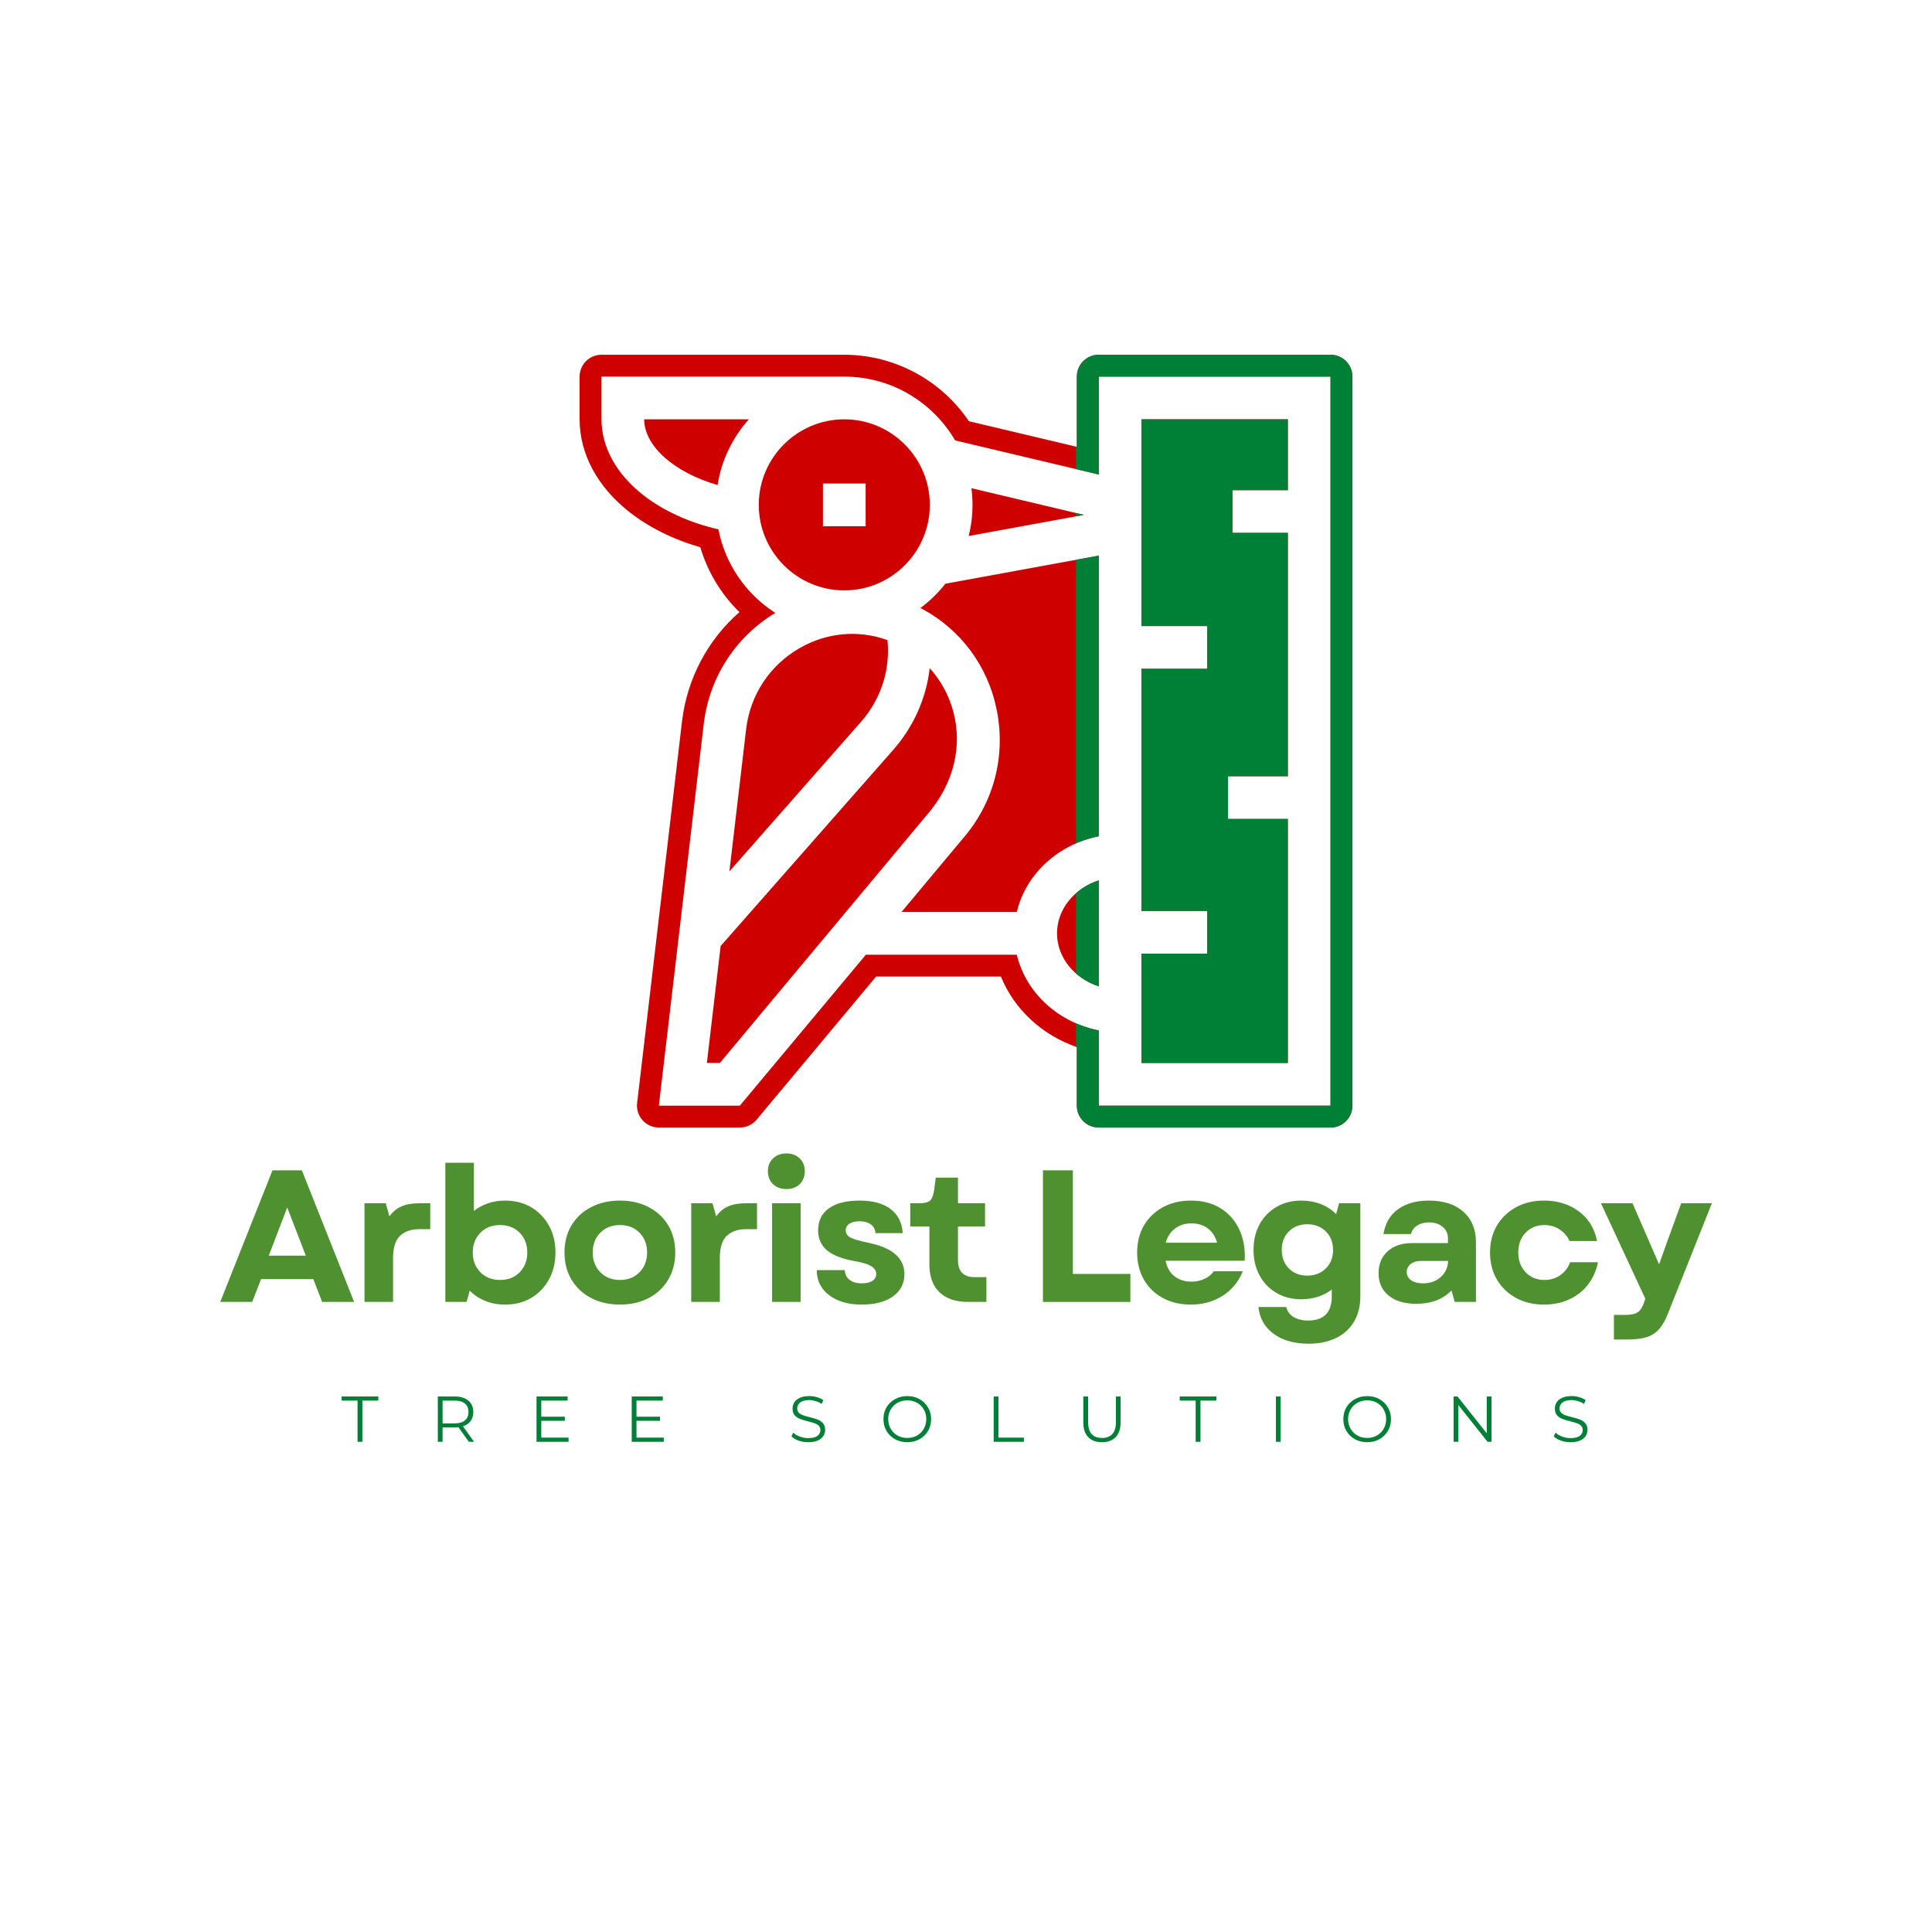 <svg version="1.0" preserveAspectRatio="xMidYMid meet" height="500" viewBox="0 0 375 375" zoomAndPan="magnify" width="500" xmlns:xlink="http://www.w3.org/1999/xlink" xmlns="http://www.w3.org/2000/svg"><defs><g></g><clipPath id="5492f90152"><path clip-rule="nonzero" d="M 112.5 68.855 L 262.5 68.855 L 262.5 218.855 L 112.5 218.855 Z M 112.5 68.855"></path></clipPath><clipPath id="e81e397509"><path clip-rule="nonzero" d="M 208.84 94 L 211 94 L 211 105 L 208.84 105 Z M 208.84 94"></path></clipPath><clipPath id="6dd23c3074"><path clip-rule="nonzero" d="M 208.84 68.855 L 262.5 68.855 L 262.5 218.855 L 208.84 218.855 Z M 208.84 68.855"></path></clipPath><clipPath id="bf9a095924"><path clip-rule="nonzero" d="M 208.84 170 L 214 170 L 214 192 L 208.84 192 Z M 208.84 170"></path></clipPath><clipPath id="2728a548c5"><path clip-rule="nonzero" d="M 208.84 107 L 214 107 L 214 178 L 208.84 178 Z M 208.84 107"></path></clipPath></defs><g fill-opacity="1" fill="#4f9130"><g transform="translate(42.421, 252.705)"><g><path d="M 0.328 0 L 10.469 -25.547 L 16.172 -25.547 L 26.312 0 L 20.109 0 L 18.391 -4.422 L 8.25 -4.422 L 6.531 0 Z M 9.75 -8.984 L 16.938 -8.984 L 13.328 -18.328 Z M 9.75 -8.984"></path></g></g></g><g fill-opacity="1" fill="#4f9130"><g transform="translate(67.966, 252.705)"><g><path d="M 2.781 0 L 2.781 -19.156 L 6.906 -19.156 L 7.625 -16.609 C 8.258 -17.504 9.035 -18.148 9.953 -18.547 C 10.879 -18.953 12.051 -19.156 13.469 -19.156 L 15.547 -19.156 L 15.547 -14.125 L 13.438 -14.125 C 11.852 -14.125 10.602 -13.695 9.688 -12.844 C 8.781 -12 8.328 -10.539 8.328 -8.469 L 8.328 0 Z M 2.781 0"></path></g></g></g><g fill-opacity="1" fill="#4f9130"><g transform="translate(83.657, 252.705)"><g><path d="M 14.375 0.516 C 12.988 0.516 11.711 0.281 10.547 -0.188 C 9.379 -0.664 8.367 -1.332 7.516 -2.188 L 6.906 0 L 2.781 0 L 2.781 -27.016 L 8.328 -27.016 L 8.328 -17.672 C 9.129 -18.297 10.039 -18.785 11.062 -19.141 C 12.082 -19.492 13.188 -19.672 14.375 -19.672 C 16.301 -19.672 17.992 -19.238 19.453 -18.375 C 20.91 -17.508 22.055 -16.32 22.891 -14.812 C 23.734 -13.312 24.156 -11.57 24.156 -9.594 C 24.156 -7.625 23.734 -5.879 22.891 -4.359 C 22.055 -2.836 20.91 -1.645 19.453 -0.781 C 17.992 0.082 16.301 0.516 14.375 0.516 Z M 8.109 -9.594 C 8.109 -8.039 8.598 -6.766 9.578 -5.766 C 10.566 -4.766 11.836 -4.266 13.391 -4.266 C 14.973 -4.266 16.25 -4.766 17.219 -5.766 C 18.195 -6.766 18.688 -8.039 18.688 -9.594 C 18.688 -11.156 18.195 -12.43 17.219 -13.422 C 16.25 -14.422 14.973 -14.922 13.391 -14.922 C 11.836 -14.922 10.566 -14.422 9.578 -13.422 C 8.598 -12.43 8.109 -11.156 8.109 -9.594 Z M 8.109 -9.594"></path></g></g></g><g fill-opacity="1" fill="#4f9130"><g transform="translate(108.143, 252.705)"><g><path d="M 12.188 0.516 C 10.07 0.516 8.203 0.086 6.578 -0.766 C 4.961 -1.617 3.695 -2.805 2.781 -4.328 C 1.875 -5.848 1.422 -7.602 1.422 -9.594 C 1.422 -11.594 1.875 -13.348 2.781 -14.859 C 3.695 -16.367 4.961 -17.547 6.578 -18.391 C 8.203 -19.242 10.07 -19.672 12.188 -19.672 C 14.301 -19.672 16.164 -19.242 17.781 -18.391 C 19.406 -17.547 20.664 -16.367 21.562 -14.859 C 22.469 -13.348 22.922 -11.594 22.922 -9.594 C 22.922 -7.602 22.469 -5.848 21.562 -4.328 C 20.664 -2.805 19.406 -1.617 17.781 -0.766 C 16.164 0.086 14.301 0.516 12.188 0.516 Z M 6.906 -9.594 C 6.906 -8.039 7.395 -6.766 8.375 -5.766 C 9.363 -4.766 10.633 -4.266 12.188 -4.266 C 13.75 -4.266 15.016 -4.766 15.984 -5.766 C 16.961 -6.766 17.453 -8.039 17.453 -9.594 C 17.453 -11.176 16.961 -12.457 15.984 -13.438 C 15.016 -14.426 13.75 -14.922 12.188 -14.922 C 10.633 -14.922 9.363 -14.426 8.375 -13.438 C 7.395 -12.457 6.906 -11.176 6.906 -9.594 Z M 6.906 -9.594"></path></g></g></g><g fill-opacity="1" fill="#4f9130"><g transform="translate(131.388, 252.705)"><g><path d="M 2.781 0 L 2.781 -19.156 L 6.906 -19.156 L 7.625 -16.609 C 8.258 -17.504 9.035 -18.148 9.953 -18.547 C 10.879 -18.953 12.051 -19.156 13.469 -19.156 L 15.547 -19.156 L 15.547 -14.125 L 13.438 -14.125 C 11.852 -14.125 10.602 -13.695 9.688 -12.844 C 8.781 -12 8.328 -10.539 8.328 -8.469 L 8.328 0 Z M 2.781 0"></path></g></g></g><g fill-opacity="1" fill="#4f9130"><g transform="translate(147.08, 252.705)"><g><path d="M 2.781 0 L 2.781 -19.156 L 8.328 -19.156 L 8.328 0 Z M 1.969 -25.375 C 1.969 -26.395 2.301 -27.223 2.969 -27.859 C 3.645 -28.504 4.504 -28.828 5.547 -28.828 C 6.617 -28.828 7.484 -28.504 8.141 -27.859 C 8.797 -27.223 9.125 -26.395 9.125 -25.375 C 9.125 -24.344 8.797 -23.504 8.141 -22.859 C 7.484 -22.223 6.617 -21.906 5.547 -21.906 C 4.504 -21.906 3.645 -22.223 2.969 -22.859 C 2.301 -23.504 1.969 -24.344 1.969 -25.375 Z M 1.969 -25.375"></path></g></g></g><g fill-opacity="1" fill="#4f9130"><g transform="translate(157.078, 252.705)"><g><path d="M 10.141 0.516 C 8.391 0.516 6.863 0.234 5.562 -0.328 C 4.258 -0.891 3.25 -1.664 2.531 -2.656 C 1.812 -3.656 1.453 -4.828 1.453 -6.172 L 6.906 -6.172 C 6.926 -5.391 7.227 -4.766 7.812 -4.297 C 8.395 -3.836 9.195 -3.609 10.219 -3.609 C 11.094 -3.609 11.773 -3.77 12.266 -4.094 C 12.754 -4.426 13 -4.875 13 -5.438 C 13 -6.039 12.664 -6.547 12 -6.953 C 11.344 -7.359 10.273 -7.68 8.797 -7.922 C 6.359 -8.359 4.566 -9.062 3.422 -10.031 C 2.285 -11.008 1.719 -12.289 1.719 -13.875 C 1.719 -15.75 2.414 -17.18 3.812 -18.172 C 5.207 -19.172 7.195 -19.672 9.781 -19.672 C 12.332 -19.672 14.332 -19.125 15.781 -18.031 C 17.227 -16.938 18.016 -15.379 18.141 -13.359 L 12.844 -13.359 C 12.801 -14.086 12.504 -14.648 11.953 -15.047 C 11.398 -15.453 10.664 -15.656 9.75 -15.656 C 8.914 -15.656 8.258 -15.492 7.781 -15.172 C 7.312 -14.859 7.078 -14.426 7.078 -13.875 C 7.078 -13.289 7.383 -12.832 8 -12.5 C 8.625 -12.176 9.754 -11.844 11.391 -11.5 C 16.109 -10.551 18.469 -8.52 18.469 -5.406 C 18.469 -3.582 17.727 -2.141 16.25 -1.078 C 14.781 -0.016 12.742 0.516 10.141 0.516 Z M 10.141 0.516"></path></g></g></g><g fill-opacity="1" fill="#4f9130"><g transform="translate(175.944, 252.705)"><g><path d="M 12.016 0 C 9.578 0 7.707 -0.625 6.406 -1.875 C 5.102 -3.133 4.453 -4.93 4.453 -7.266 L 4.453 -14.641 L 0.734 -14.641 L 0.734 -19.156 L 2.453 -19.156 C 3.492 -19.156 4.203 -19.328 4.578 -19.672 C 4.953 -20.016 5.211 -20.672 5.359 -21.641 L 5.688 -24.125 L 10 -24.125 L 10 -19.156 L 15.25 -19.156 L 15.25 -14.641 L 10 -14.641 L 10 -8.109 C 10 -5.91 11.07 -4.812 13.219 -4.812 L 15.516 -4.812 L 15.516 0 Z M 12.016 0"></path></g></g></g><g fill-opacity="1" fill="#4f9130"><g transform="translate(191.891, 252.705)"><g></g></g></g><g fill-opacity="1" fill="#4f9130"><g transform="translate(199.372, 252.705)"><g><path d="M 3.062 0 L 3.062 -25.547 L 8.875 -25.547 L 8.875 -5.438 L 20.031 -5.438 L 20.031 0 Z M 3.062 0"></path></g></g></g><g fill-opacity="1" fill="#4f9130"><g transform="translate(219.296, 252.705)"><g><path d="M 11.828 0.516 C 9.785 0.516 7.977 0.086 6.406 -0.766 C 4.832 -1.617 3.609 -2.805 2.734 -4.328 C 1.859 -5.848 1.422 -7.602 1.422 -9.594 C 1.422 -11.594 1.863 -13.348 2.75 -14.859 C 3.645 -16.367 4.875 -17.547 6.438 -18.391 C 8.008 -19.242 9.832 -19.672 11.906 -19.672 C 14.094 -19.672 15.984 -19.18 17.578 -18.203 C 19.172 -17.234 20.383 -15.875 21.219 -14.125 C 22.062 -12.375 22.422 -10.332 22.297 -8 L 6.938 -8 C 7.207 -6.676 7.789 -5.664 8.688 -4.969 C 9.582 -4.281 10.664 -3.938 11.938 -3.938 C 12.863 -3.938 13.707 -4.113 14.469 -4.469 C 15.238 -4.82 15.852 -5.316 16.312 -5.953 L 21.938 -5.953 C 21.113 -3.93 19.812 -2.348 18.031 -1.203 C 16.25 -0.055 14.18 0.516 11.828 0.516 Z M 6.969 -11.5 L 16.938 -11.5 C 16.625 -12.664 16.035 -13.582 15.172 -14.25 C 14.305 -14.914 13.227 -15.25 11.938 -15.25 C 10.719 -15.25 9.664 -14.914 8.781 -14.25 C 7.895 -13.582 7.289 -12.664 6.969 -11.5 Z M 6.969 -11.5"></path></g></g></g><g fill-opacity="1" fill="#4f9130"><g transform="translate(241.885, 252.705)"><g><path d="M 12.125 8.109 C 9.344 8.109 7.082 7.473 5.344 6.203 C 3.602 4.941 2.613 3.203 2.375 0.984 L 7.781 0.984 C 7.969 1.805 8.43 2.445 9.172 2.906 C 9.922 3.375 10.867 3.609 12.016 3.609 C 15.078 3.609 16.609 2.051 16.609 -1.062 L 16.609 -2.406 C 15.828 -1.801 14.93 -1.332 13.922 -1 C 12.91 -0.676 11.832 -0.516 10.688 -0.516 C 8.895 -0.516 7.297 -0.922 5.891 -1.734 C 4.492 -2.547 3.398 -3.676 2.609 -5.125 C 1.816 -6.57 1.422 -8.234 1.422 -10.109 C 1.422 -11.984 1.816 -13.641 2.609 -15.078 C 3.398 -16.516 4.492 -17.641 5.891 -18.453 C 7.297 -19.266 8.895 -19.672 10.688 -19.672 C 12.051 -19.672 13.312 -19.445 14.469 -19 C 15.625 -18.551 16.617 -17.898 17.453 -17.047 L 18.031 -19.156 L 22.156 -19.156 L 22.156 -1.062 C 22.156 0.832 21.742 2.469 20.922 3.844 C 20.109 5.219 18.945 6.27 17.438 7 C 15.938 7.738 14.164 8.109 12.125 8.109 Z M 6.906 -10.109 C 6.906 -8.629 7.363 -7.426 8.281 -6.5 C 9.207 -5.57 10.398 -5.109 11.859 -5.109 C 13.316 -5.109 14.516 -5.57 15.453 -6.5 C 16.391 -7.426 16.859 -8.629 16.859 -10.109 C 16.859 -11.566 16.391 -12.758 15.453 -13.688 C 14.516 -14.613 13.316 -15.078 11.859 -15.078 C 10.398 -15.078 9.207 -14.613 8.281 -13.688 C 7.363 -12.758 6.906 -11.566 6.906 -10.109 Z M 6.906 -10.109"></path></g></g></g><g fill-opacity="1" fill="#4f9130"><g transform="translate(265.75, 252.705)"><g><path d="M 9.156 0.359 C 6.895 0.359 5.109 -0.164 3.797 -1.219 C 2.484 -2.281 1.828 -3.734 1.828 -5.578 C 1.828 -7.359 2.414 -8.773 3.594 -9.828 C 4.77 -10.891 6.359 -11.422 8.359 -11.422 L 15.297 -11.422 L 15.297 -12.297 C 15.297 -13.242 14.953 -14.004 14.266 -14.578 C 13.586 -15.148 12.703 -15.438 11.609 -15.438 C 10.703 -15.438 9.93 -15.227 9.297 -14.812 C 8.672 -14.406 8.273 -13.859 8.109 -13.172 L 2.781 -13.172 C 3.113 -15.266 4.051 -16.867 5.594 -17.984 C 7.145 -19.109 9.141 -19.672 11.578 -19.672 C 14.441 -19.672 16.68 -18.945 18.297 -17.5 C 19.922 -16.051 20.734 -14.062 20.734 -11.531 L 20.734 0 L 16.609 0 L 15.984 -2.219 C 14.305 -0.5 12.031 0.359 9.156 0.359 Z M 7.297 -5.797 C 7.297 -5.141 7.582 -4.609 8.156 -4.203 C 8.727 -3.805 9.488 -3.609 10.438 -3.609 C 11.82 -3.609 12.969 -4.008 13.875 -4.812 C 14.789 -5.613 15.273 -6.66 15.328 -7.953 L 10.078 -7.953 C 9.242 -7.953 8.57 -7.754 8.062 -7.359 C 7.551 -6.973 7.297 -6.453 7.297 -5.797 Z M 7.297 -5.797"></path></g></g></g><g fill-opacity="1" fill="#4f9130"><g transform="translate(287.791, 252.705)"><g><path d="M 11.906 0.516 C 9.852 0.516 8.035 0.082 6.453 -0.781 C 4.879 -1.645 3.645 -2.836 2.75 -4.359 C 1.863 -5.879 1.422 -7.625 1.422 -9.594 C 1.422 -11.57 1.863 -13.312 2.75 -14.812 C 3.645 -16.32 4.879 -17.508 6.453 -18.375 C 8.035 -19.238 9.852 -19.672 11.906 -19.672 C 13.676 -19.672 15.285 -19.348 16.734 -18.703 C 18.18 -18.055 19.379 -17.145 20.328 -15.969 C 21.273 -14.789 21.895 -13.41 22.188 -11.828 L 16.859 -11.828 C 16.398 -12.797 15.742 -13.551 14.891 -14.094 C 14.035 -14.645 13.062 -14.922 11.969 -14.922 C 10.488 -14.922 9.273 -14.426 8.328 -13.438 C 7.379 -12.457 6.906 -11.176 6.906 -9.594 C 6.906 -8.039 7.379 -6.766 8.328 -5.766 C 9.273 -4.766 10.488 -4.266 11.969 -4.266 C 13.133 -4.266 14.16 -4.57 15.047 -5.188 C 15.941 -5.812 16.582 -6.648 16.969 -7.703 L 22.375 -7.703 C 22.031 -6.023 21.379 -4.57 20.422 -3.344 C 19.461 -2.113 18.25 -1.16 16.781 -0.484 C 15.32 0.18 13.695 0.516 11.906 0.516 Z M 11.906 0.516"></path></g></g></g><g fill-opacity="1" fill="#4f9130"><g transform="translate(310.416, 252.705)"><g><path d="M 2.844 7.297 L 2.844 2.516 L 5.031 2.516 C 6.176 2.516 7 2.336 7.5 1.984 C 8 1.629 8.406 0.977 8.719 0.031 L 8.938 -0.625 L 0.328 -19.156 L 6.453 -19.156 L 11.609 -7.297 L 13.359 -12.188 L 15.906 -19.156 L 21.859 -19.156 L 13.328 2.266 C 12.816 3.578 12.227 4.598 11.562 5.328 C 10.906 6.055 10.094 6.566 9.125 6.859 C 8.156 7.148 6.926 7.297 5.438 7.297 Z M 2.844 7.297"></path></g></g></g><path fill-rule="nonzero" fill-opacity="1" d="M 159.73 93.848 L 168.02 93.848 L 168.02 102.137 L 159.73 102.137 Z M 163.875 114.594 C 173.027 114.594 180.477 107.145 180.477 97.992 C 180.477 88.84 173.027 81.391 163.875 81.391 C 154.723 81.391 147.277 88.84 147.277 97.992 C 147.277 107.145 154.723 114.594 163.875 114.594" fill="#cf0000"></path><path fill-rule="nonzero" fill-opacity="1" d="M 210.391 99.941 L 188.555 94.762 C 188.957 97.871 188.781 100.965 188.02 104.039 L 210.391 99.941" fill="#cf0000"></path><path fill-rule="nonzero" fill-opacity="1" d="M 172.258 124.246 C 166.621 122.199 160.422 122.762 155.125 125.84 C 149.414 129.164 145.664 134.82 144.844 141.363 L 141.578 169.133 L 167.133 140.09 C 171.004 135.684 172.82 130.008 172.258 124.246" fill="#cf0000"></path><path fill-rule="nonzero" fill-opacity="1" d="M 139.281 94.148 C 140.039 89.293 142.207 84.898 145.348 81.391 L 125.035 81.391 C 125.055 86.645 130.934 91.73 139.281 94.148" fill="#cf0000"></path><g clip-path="url(#5492f90152)"><path fill-rule="nonzero" fill-opacity="1" d="M 258.254 214.609 L 213.262 214.609 L 213.262 200.004 C 205.348 198.434 199.098 192.648 197.359 185.309 L 168.062 185.309 L 143.602 214.609 L 127.883 214.609 L 136.617 140.355 C 137.73 131.398 142.773 123.633 150.477 118.961 C 144.848 115.352 140.766 109.539 139.445 102.75 C 133.836 101.461 128.711 99.129 124.793 96.051 C 119.602 91.977 116.746 86.758 116.746 81.367 L 116.746 73.102 L 163.875 73.102 C 173.043 73.102 181.07 78.086 185.391 85.488 L 213.262 92.102 L 213.262 73.102 L 258.254 73.102 Z M 258.254 68.855 L 213.262 68.855 C 210.918 68.855 209.016 70.758 209.016 73.102 L 209.016 86.73 L 188.059 81.758 C 182.668 73.754 173.566 68.855 163.875 68.855 L 116.746 68.855 C 114.398 68.855 112.5 70.758 112.5 73.102 L 112.5 81.363 C 112.5 88.09 115.934 94.488 122.168 99.387 C 125.969 102.375 130.684 104.715 135.93 106.223 C 137.34 110.988 139.973 115.336 143.52 118.816 C 137.395 124.176 133.43 131.59 132.398 139.859 L 123.664 214.113 C 123.523 215.316 123.902 216.527 124.711 217.43 C 125.516 218.336 126.672 218.855 127.883 218.855 L 143.602 218.855 C 144.859 218.855 146.055 218.297 146.859 217.328 L 170.047 189.551 L 194.273 189.551 C 196.852 195.895 202.246 200.91 209.016 203.246 L 209.016 214.609 C 209.016 216.953 210.918 218.855 213.262 218.855 L 258.254 218.855 C 260.598 218.855 262.5 216.953 262.5 214.609 L 262.5 73.102 C 262.5 70.758 260.598 68.855 258.254 68.855" fill="#cf0000"></path></g><path fill-rule="nonzero" fill-opacity="1" d="M 205.168 181.164 C 205.168 185.871 208.539 189.895 213.262 191.453 L 213.262 170.871 C 208.539 172.434 205.168 176.457 205.168 181.164" fill="#cf0000"></path><path fill-rule="nonzero" fill-opacity="1" d="M 178.648 118.016 C 186.352 122.016 191.73 129.184 193.465 137.797 C 195.281 146.824 192.852 155.961 186.793 162.875 L 174.984 177.016 L 197.363 177.016 C 199.098 169.676 205.348 163.895 213.262 162.32 L 213.262 107.848 L 183.492 113.297 C 182.098 115.082 180.469 116.668 178.648 118.016" fill="#cf0000"></path><path fill-rule="nonzero" fill-opacity="1" d="M 249.965 158.957 L 238.359 158.957 L 238.359 150.668 L 249.965 150.668 L 249.965 103.43 L 239.203 103.43 L 239.203 95.141 L 249.965 95.141 L 249.965 81.391 L 221.551 81.391 L 221.551 121.52 L 234.336 121.52 L 234.336 129.812 L 221.551 129.812 L 221.551 176.812 L 234.336 176.812 L 234.336 185.102 L 221.551 185.102 L 221.551 206.32 L 249.965 206.32 L 249.965 158.957" fill="#cf0000"></path><path fill-rule="nonzero" fill-opacity="1" d="M 185.336 139.434 C 184.59 135.723 182.891 132.387 180.457 129.707 C 179.777 135.516 177.352 141.027 173.359 145.566 L 139.875 183.621 L 137.203 206.32 L 139.723 206.32 L 180.496 157.477 C 184.625 152.418 186.648 145.953 185.336 139.434" fill="#cf0000"></path><g clip-path="url(#e81e397509)"><path fill-rule="nonzero" fill-opacity="1" d="M 210.391 99.941 L 188.555 94.762 C 188.957 97.871 188.781 100.965 188.02 104.039 L 210.391 99.941" fill="#008037"></path></g><g clip-path="url(#6dd23c3074)"><path fill-rule="nonzero" fill-opacity="1" d="M 258.254 214.609 L 213.262 214.609 L 213.262 200.004 C 205.348 198.434 199.098 192.648 197.359 185.309 L 168.062 185.309 L 143.602 214.609 L 127.883 214.609 L 136.617 140.355 C 137.73 131.398 142.773 123.633 150.477 118.961 C 144.848 115.352 140.766 109.539 139.445 102.75 C 133.836 101.461 128.715 99.129 124.793 96.051 C 119.602 91.977 116.746 86.758 116.746 81.367 L 116.746 73.102 L 163.875 73.102 C 173.047 73.102 181.07 78.086 185.391 85.488 L 213.262 92.102 L 213.262 73.102 L 258.254 73.102 Z M 258.254 68.855 L 213.262 68.855 C 210.918 68.855 209.016 70.758 209.016 73.102 L 209.016 86.73 L 188.059 81.758 C 182.668 73.754 173.566 68.855 163.875 68.855 L 116.746 68.855 C 114.398 68.855 112.5 70.758 112.5 73.102 L 112.5 81.363 C 112.5 88.09 115.934 94.488 122.168 99.387 C 125.969 102.375 130.684 104.715 135.93 106.223 C 137.34 110.988 139.973 115.336 143.52 118.816 C 137.395 124.176 133.43 131.59 132.398 139.859 L 123.664 214.113 C 123.523 215.316 123.902 216.527 124.711 217.43 C 125.516 218.336 126.672 218.855 127.883 218.855 L 143.602 218.855 C 144.859 218.855 146.055 218.297 146.859 217.328 L 170.047 189.551 L 194.273 189.551 C 196.852 195.895 202.246 200.91 209.016 203.246 L 209.016 214.609 C 209.016 216.953 210.918 218.855 213.262 218.855 L 258.254 218.855 C 260.598 218.855 262.5 216.953 262.5 214.609 L 262.5 73.102 C 262.5 70.758 260.598 68.855 258.254 68.855" fill="#008037"></path></g><g clip-path="url(#bf9a095924)"><path fill-rule="nonzero" fill-opacity="1" d="M 205.168 181.164 C 205.168 185.871 208.539 189.895 213.262 191.453 L 213.262 170.871 C 208.539 172.434 205.168 176.457 205.168 181.164" fill="#008037"></path></g><g clip-path="url(#2728a548c5)"><path fill-rule="nonzero" fill-opacity="1" d="M 178.648 118.016 C 186.352 122.016 191.73 129.184 193.465 137.797 C 195.281 146.824 192.852 155.961 186.793 162.875 L 174.984 177.016 L 197.363 177.016 C 199.098 169.676 205.348 163.895 213.262 162.32 L 213.262 107.848 L 183.492 113.297 C 182.098 115.082 180.469 116.668 178.648 118.016" fill="#008037"></path></g><path fill-rule="nonzero" fill-opacity="1" d="M 249.965 158.957 L 238.359 158.957 L 238.359 150.668 L 249.965 150.668 L 249.965 103.43 L 239.203 103.43 L 239.203 95.141 L 249.965 95.141 L 249.965 81.391 L 221.551 81.391 L 221.551 121.52 L 234.336 121.52 L 234.336 129.812 L 221.551 129.812 L 221.551 176.812 L 234.336 176.812 L 234.336 185.102 L 221.551 185.102 L 221.551 206.32 L 249.965 206.32 L 249.965 158.957" fill="#008037"></path><g fill-opacity="1" fill="#008037"><g transform="translate(66.26, 279.855)"><g><path d="M 3.141 -8 L 0.047 -8 L 0.047 -8.797 L 7.172 -8.797 L 7.172 -8 L 4.078 -8 L 4.078 0 L 3.141 0 Z M 3.141 -8"></path></g></g></g><g fill-opacity="1" fill="#008037"><g transform="translate(83.544, 279.855)"><g><path d="M 7.453 0 L 5.438 -2.828 C 5.207 -2.805 4.973 -2.797 4.734 -2.797 L 2.359 -2.797 L 2.359 0 L 1.438 0 L 1.438 -8.797 L 4.734 -8.797 C 5.859 -8.797 6.738 -8.523 7.375 -7.984 C 8.008 -7.453 8.328 -6.719 8.328 -5.781 C 8.328 -5.094 8.148 -4.508 7.797 -4.031 C 7.453 -3.562 6.957 -3.223 6.312 -3.016 L 8.469 0 Z M 4.703 -3.578 C 5.578 -3.578 6.242 -3.77 6.703 -4.156 C 7.16 -4.539 7.391 -5.082 7.391 -5.781 C 7.391 -6.5 7.16 -7.047 6.703 -7.422 C 6.242 -7.805 5.578 -8 4.703 -8 L 2.359 -8 L 2.359 -3.578 Z M 4.703 -3.578"></path></g></g></g><g fill-opacity="1" fill="#008037"><g transform="translate(102.702, 279.855)"><g><path d="M 7.656 -0.812 L 7.656 0 L 1.438 0 L 1.438 -8.797 L 7.469 -8.797 L 7.469 -8 L 2.359 -8 L 2.359 -4.875 L 6.922 -4.875 L 6.922 -4.078 L 2.359 -4.078 L 2.359 -0.812 Z M 7.656 -0.812"></path></g></g></g><g fill-opacity="1" fill="#008037"><g transform="translate(121.181, 279.855)"><g><path d="M 7.656 -0.812 L 7.656 0 L 1.438 0 L 1.438 -8.797 L 7.469 -8.797 L 7.469 -8 L 2.359 -8 L 2.359 -4.875 L 6.922 -4.875 L 6.922 -4.078 L 2.359 -4.078 L 2.359 -0.812 Z M 7.656 -0.812"></path></g></g></g><g fill-opacity="1" fill="#008037"><g transform="translate(139.66, 279.855)"><g></g></g></g><g fill-opacity="1" fill="#008037"><g transform="translate(153.021, 279.855)"><g><path d="M 3.859 0.078 C 3.203 0.078 2.57 -0.023 1.969 -0.234 C 1.375 -0.441 0.914 -0.719 0.594 -1.062 L 0.953 -1.781 C 1.273 -1.469 1.695 -1.211 2.219 -1.016 C 2.75 -0.816 3.297 -0.719 3.859 -0.719 C 4.648 -0.719 5.238 -0.859 5.625 -1.141 C 6.02 -1.43 6.219 -1.812 6.219 -2.281 C 6.219 -2.633 6.109 -2.914 5.891 -3.125 C 5.68 -3.332 5.422 -3.488 5.109 -3.594 C 4.805 -3.707 4.379 -3.832 3.828 -3.969 C 3.16 -4.133 2.629 -4.297 2.234 -4.453 C 1.836 -4.609 1.5 -4.844 1.219 -5.156 C 0.945 -5.477 0.812 -5.914 0.812 -6.469 C 0.812 -6.906 0.926 -7.305 1.156 -7.672 C 1.395 -8.035 1.754 -8.328 2.234 -8.547 C 2.723 -8.766 3.328 -8.875 4.047 -8.875 C 4.555 -8.875 5.051 -8.805 5.531 -8.672 C 6.008 -8.535 6.426 -8.344 6.781 -8.094 L 6.469 -7.359 C 6.094 -7.598 5.695 -7.781 5.281 -7.906 C 4.863 -8.031 4.453 -8.094 4.047 -8.094 C 3.273 -8.094 2.691 -7.941 2.297 -7.641 C 1.91 -7.336 1.719 -6.953 1.719 -6.484 C 1.719 -6.141 1.82 -5.859 2.031 -5.641 C 2.25 -5.43 2.52 -5.27 2.844 -5.156 C 3.164 -5.039 3.602 -4.914 4.156 -4.781 C 4.801 -4.625 5.32 -4.469 5.719 -4.312 C 6.113 -4.156 6.445 -3.914 6.719 -3.594 C 7 -3.281 7.141 -2.859 7.141 -2.328 C 7.141 -1.879 7.02 -1.473 6.781 -1.109 C 6.539 -0.742 6.172 -0.453 5.672 -0.234 C 5.18 -0.023 4.578 0.078 3.859 0.078 Z M 3.859 0.078"></path></g></g></g><g fill-opacity="1" fill="#008037"><g transform="translate(170.821, 279.855)"><g><path d="M 5.281 0.078 C 4.406 0.078 3.613 -0.113 2.906 -0.5 C 2.195 -0.895 1.645 -1.43 1.25 -2.109 C 0.852 -2.785 0.656 -3.551 0.656 -4.406 C 0.656 -5.25 0.852 -6.008 1.25 -6.688 C 1.645 -7.363 2.195 -7.895 2.906 -8.281 C 3.613 -8.676 4.406 -8.875 5.281 -8.875 C 6.156 -8.875 6.941 -8.68 7.641 -8.297 C 8.336 -7.91 8.891 -7.375 9.297 -6.688 C 9.703 -6.008 9.906 -5.25 9.906 -4.406 C 9.906 -3.551 9.703 -2.781 9.297 -2.094 C 8.891 -1.414 8.336 -0.883 7.641 -0.5 C 6.941 -0.113 6.156 0.078 5.281 0.078 Z M 5.281 -0.75 C 5.977 -0.75 6.609 -0.906 7.172 -1.219 C 7.734 -1.539 8.172 -1.977 8.484 -2.531 C 8.805 -3.094 8.969 -3.719 8.969 -4.406 C 8.969 -5.094 8.805 -5.711 8.484 -6.266 C 8.172 -6.828 7.734 -7.266 7.172 -7.578 C 6.609 -7.891 5.977 -8.047 5.281 -8.047 C 4.582 -8.047 3.953 -7.891 3.391 -7.578 C 2.828 -7.266 2.383 -6.828 2.062 -6.266 C 1.738 -5.711 1.578 -5.094 1.578 -4.406 C 1.578 -3.719 1.738 -3.094 2.062 -2.531 C 2.383 -1.977 2.828 -1.539 3.391 -1.219 C 3.953 -0.906 4.582 -0.75 5.281 -0.75 Z M 5.281 -0.75"></path></g></g></g><g fill-opacity="1" fill="#008037"><g transform="translate(191.437, 279.855)"><g><path d="M 1.438 -8.797 L 2.359 -8.797 L 2.359 -0.812 L 7.297 -0.812 L 7.297 0 L 1.438 0 Z M 1.438 -8.797"></path></g></g></g><g fill-opacity="1" fill="#008037"><g transform="translate(208.91, 279.855)"><g><path d="M 4.984 0.078 C 3.836 0.078 2.945 -0.25 2.312 -0.906 C 1.676 -1.562 1.359 -2.516 1.359 -3.766 L 1.359 -8.797 L 2.297 -8.797 L 2.297 -3.797 C 2.297 -2.773 2.523 -2.008 2.984 -1.5 C 3.441 -1 4.109 -0.75 4.984 -0.75 C 5.859 -0.75 6.523 -1 6.984 -1.5 C 7.453 -2.008 7.688 -2.773 7.688 -3.797 L 7.688 -8.797 L 8.594 -8.797 L 8.594 -3.766 C 8.594 -2.516 8.273 -1.562 7.641 -0.906 C 7.004 -0.25 6.117 0.078 4.984 0.078 Z M 4.984 0.078"></path></g></g></g><g fill-opacity="1" fill="#008037"><g transform="translate(228.935, 279.855)"><g><path d="M 3.141 -8 L 0.047 -8 L 0.047 -8.797 L 7.172 -8.797 L 7.172 -8 L 4.078 -8 L 4.078 0 L 3.141 0 Z M 3.141 -8"></path></g></g></g><g fill-opacity="1" fill="#008037"><g transform="translate(246.22, 279.855)"><g><path d="M 1.438 -8.797 L 2.359 -8.797 L 2.359 0 L 1.438 0 Z M 1.438 -8.797"></path></g></g></g><g fill-opacity="1" fill="#008037"><g transform="translate(260.084, 279.855)"><g><path d="M 5.281 0.078 C 4.406 0.078 3.613 -0.113 2.906 -0.5 C 2.195 -0.895 1.645 -1.43 1.25 -2.109 C 0.852 -2.785 0.656 -3.551 0.656 -4.406 C 0.656 -5.25 0.852 -6.008 1.25 -6.688 C 1.645 -7.363 2.195 -7.895 2.906 -8.281 C 3.613 -8.676 4.406 -8.875 5.281 -8.875 C 6.156 -8.875 6.941 -8.68 7.641 -8.297 C 8.336 -7.91 8.891 -7.375 9.297 -6.688 C 9.703 -6.008 9.906 -5.25 9.906 -4.406 C 9.906 -3.551 9.703 -2.781 9.297 -2.094 C 8.891 -1.414 8.336 -0.883 7.641 -0.5 C 6.941 -0.113 6.156 0.078 5.281 0.078 Z M 5.281 -0.75 C 5.977 -0.75 6.609 -0.906 7.172 -1.219 C 7.734 -1.539 8.172 -1.977 8.484 -2.531 C 8.805 -3.094 8.969 -3.719 8.969 -4.406 C 8.969 -5.094 8.805 -5.711 8.484 -6.266 C 8.172 -6.828 7.734 -7.266 7.172 -7.578 C 6.609 -7.891 5.977 -8.047 5.281 -8.047 C 4.582 -8.047 3.953 -7.891 3.391 -7.578 C 2.828 -7.266 2.383 -6.828 2.062 -6.266 C 1.738 -5.711 1.578 -5.094 1.578 -4.406 C 1.578 -3.719 1.738 -3.094 2.062 -2.531 C 2.383 -1.977 2.828 -1.539 3.391 -1.219 C 3.953 -0.906 4.582 -0.75 5.281 -0.75 Z M 5.281 -0.75"></path></g></g></g><g fill-opacity="1" fill="#008037"><g transform="translate(280.7, 279.855)"><g><path d="M 8.797 -8.797 L 8.797 0 L 8.031 0 L 2.359 -7.141 L 2.359 0 L 1.438 0 L 1.438 -8.797 L 2.203 -8.797 L 7.875 -1.656 L 7.875 -8.797 Z M 8.797 -8.797"></path></g></g></g><g fill-opacity="1" fill="#008037"><g transform="translate(300.99, 279.855)"><g><path d="M 3.859 0.078 C 3.203 0.078 2.57 -0.023 1.969 -0.234 C 1.375 -0.441 0.914 -0.719 0.594 -1.062 L 0.953 -1.781 C 1.273 -1.469 1.695 -1.211 2.219 -1.016 C 2.75 -0.816 3.297 -0.719 3.859 -0.719 C 4.648 -0.719 5.238 -0.859 5.625 -1.141 C 6.02 -1.43 6.219 -1.812 6.219 -2.281 C 6.219 -2.633 6.109 -2.914 5.891 -3.125 C 5.68 -3.332 5.422 -3.488 5.109 -3.594 C 4.805 -3.707 4.379 -3.832 3.828 -3.969 C 3.16 -4.133 2.629 -4.297 2.234 -4.453 C 1.836 -4.609 1.5 -4.844 1.219 -5.156 C 0.945 -5.477 0.812 -5.914 0.812 -6.469 C 0.812 -6.906 0.926 -7.305 1.156 -7.672 C 1.395 -8.035 1.754 -8.328 2.234 -8.547 C 2.723 -8.766 3.328 -8.875 4.047 -8.875 C 4.555 -8.875 5.051 -8.805 5.531 -8.672 C 6.008 -8.535 6.426 -8.344 6.781 -8.094 L 6.469 -7.359 C 6.094 -7.598 5.695 -7.781 5.281 -7.906 C 4.863 -8.031 4.453 -8.094 4.047 -8.094 C 3.273 -8.094 2.691 -7.941 2.297 -7.641 C 1.91 -7.336 1.719 -6.953 1.719 -6.484 C 1.719 -6.141 1.82 -5.859 2.031 -5.641 C 2.25 -5.43 2.52 -5.27 2.844 -5.156 C 3.164 -5.039 3.602 -4.914 4.156 -4.781 C 4.801 -4.625 5.32 -4.469 5.719 -4.312 C 6.113 -4.156 6.445 -3.914 6.719 -3.594 C 7 -3.281 7.141 -2.859 7.141 -2.328 C 7.141 -1.879 7.02 -1.473 6.781 -1.109 C 6.539 -0.742 6.172 -0.453 5.672 -0.234 C 5.18 -0.023 4.578 0.078 3.859 0.078 Z M 3.859 0.078"></path></g></g></g></svg>